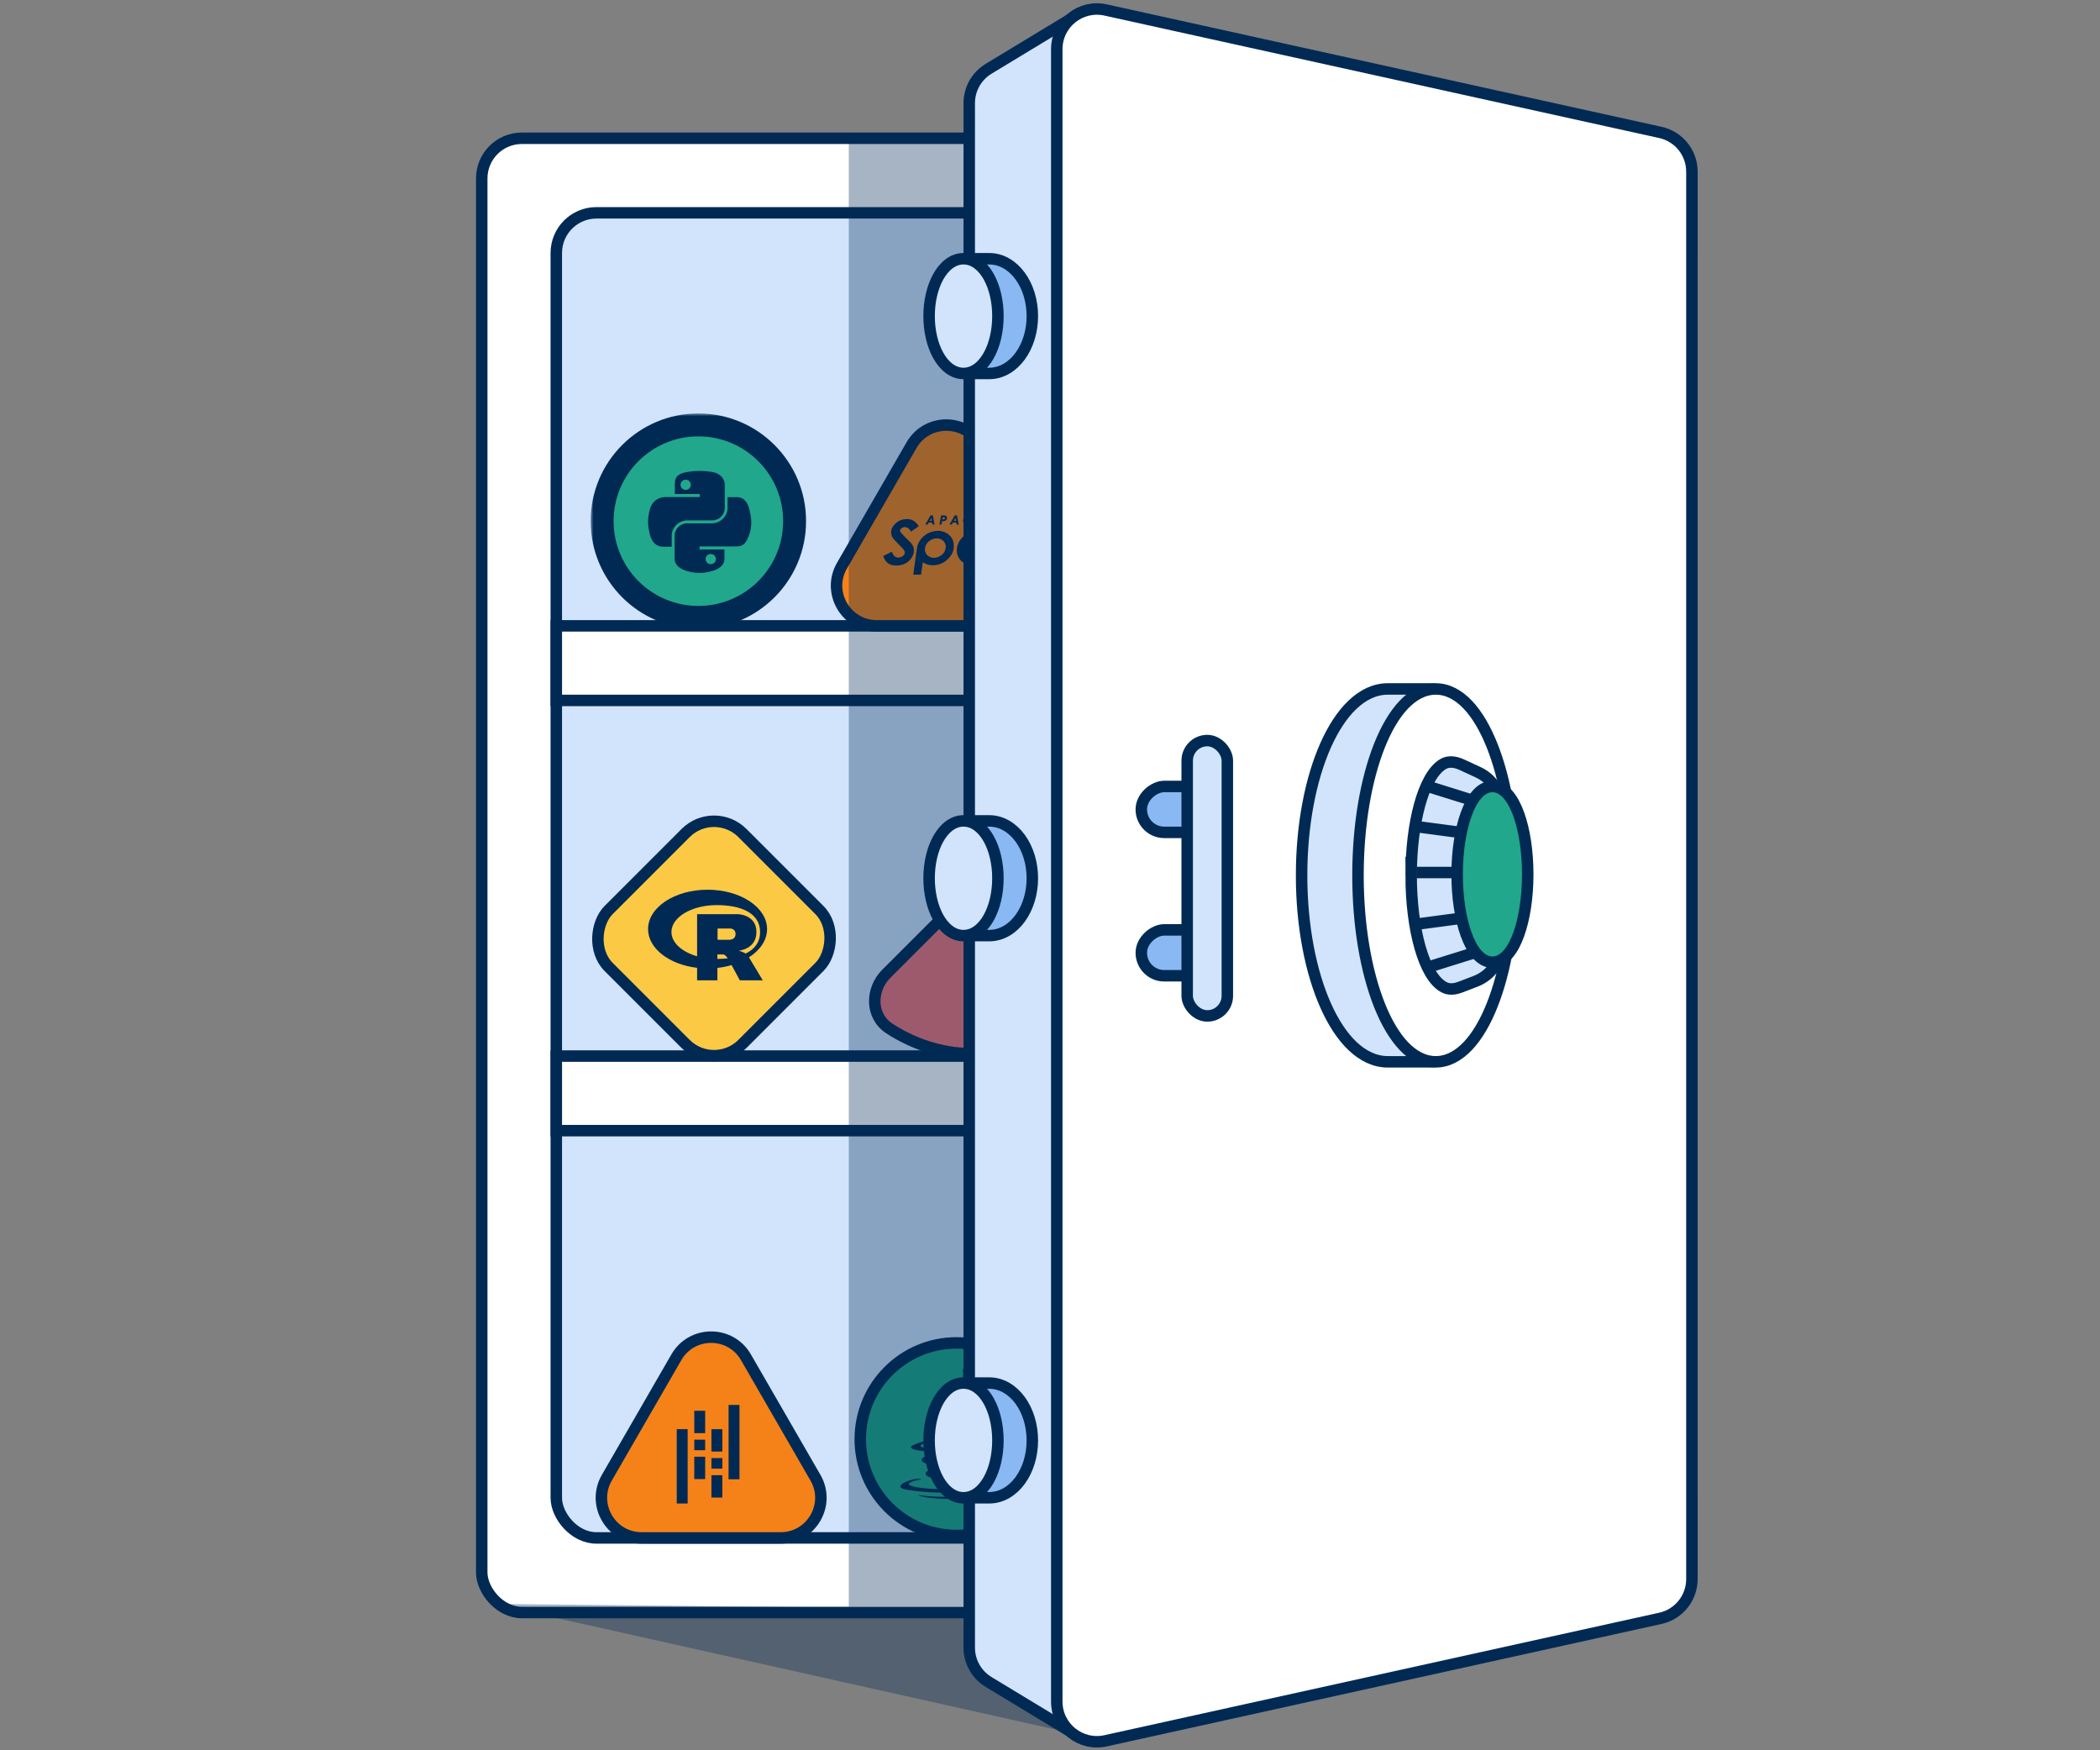 <?xml version="1.0" encoding="UTF-8" standalone="no"?>
<svg
   width="300"
   height="250"
   viewBox="0 0 300 250"
   fill="none"
   version="1.1"
   id="svg377"
   sodipodi:docname="usecase-3.svg"
   inkscape:version="1.1 (c4e8f9e, 2021-05-24)"
   xmlns:inkscape="http://www.inkscape.org/namespaces/inkscape"
   xmlns:sodipodi="http://sodipodi.sourceforge.net/DTD/sodipodi-0.dtd"
   xmlns="http://www.w3.org/2000/svg"
   xmlns:svg="http://www.w3.org/2000/svg">
  <rect x="0" y="0" width="300" height="250" fill="#808080" stroke="none"/>
  <defs
     id="defs381" />
  <sodipodi:namedview
     id="namedview379"
     pagecolor="#ffffff"
     bordercolor="#666666"
     borderopacity="1.0"
     inkscape:pageshadow="2"
     inkscape:pageopacity="0.0"
     inkscape:pagecheckerboard="0"
     showgrid="false"
     inkscape:zoom="2.4688525"
     inkscape:cx="-14.784197"
     inkscape:cy="157.15803"
     inkscape:window-width="2560"
     inkscape:window-height="1096"
     inkscape:window-x="0"
     inkscape:window-y="25"
     inkscape:window-maximized="0"
     inkscape:current-layer="svg377" />
  <rect
     x="68.819"
     y="19.749"
     width="172.882"
     height="210.572"
     rx="5.735"
     fill="#ffffff"
     stroke="#002a54"
     stroke-width="1.639"
     id="rect272" />
  <rect
     x="79.471"
     y="30.4"
     width="162.23"
     height="189.269"
     rx="5.735"
     fill="#d1e4fc"
     stroke="#002a54"
     stroke-width="1.639"
     id="rect274" />
  <rect
     x="79.471"
     y="89.393"
     width="162.23"
     height="10.651"
     fill="#ffffff"
     stroke="#002a54"
     stroke-width="1.639"
     id="rect276" />
  <rect
     x="79.471"
     y="150.844"
     width="162.23"
     height="10.651"
     fill="#ffffff"
     stroke="#002a54"
     stroke-width="1.639"
     id="rect278" />
  <rect
     x="153.394"
     y="9.14"
     width="27.038"
     height="27.038"
     rx="5.735"
     transform="rotate(45)"
     fill="#fcc944"
     stroke="#002a54"
     stroke-width="1.639"
     id="rect280" />
  <path
     fill-rule="evenodd"
     clip-rule="evenodd"
     d="m 99.585,138.238 c -3.981,-0.467 -7.004,-2.767 -7.004,-5.534 0,-3.104 3.806,-5.622 8.5,-5.622 4.695,0 8.5,2.517 8.5,5.622 0,1.584 -0.991,3.015 -2.586,4.037 l 1.973,3.285 -3.277,0.002 -1.176,-2.18 c -0.639,0.188 -1.32,0.324 -2.031,0.401 l 2.4e-4,1.777 -2.9,8.2e-4 z m 2.899,-1.272 c 0.515,-0.003 1.01,-0.032 1.48,-0.085 -0.1,-0.147 -0.22,-0.308 -0.313,-0.382 -0.161,-0.129 -0.23,-0.175 -0.389,-0.175 h -0.779 z m 4.042,-0.767 c -0.07,-0.047 -0.137,-0.083 -0.187,-0.107 -0.299,-0.15 -0.813,-0.303 -0.813,-0.303 0,0 2.534,-0.185 2.534,-2.677 0,-2.492 -2.652,-2.539 -2.652,-2.539 h -5.823 v 6.016 c -2.168,-0.62 -3.664,-1.939 -3.664,-3.465 0,-2.123 2.893,-3.844 6.461,-3.844 3.568,0 6.201,1.177 6.201,3.844 0,1.448 -0.776,2.456 -2.057,3.076 z m -2.261,-3.576 -1.756,-8.1e-4 -9e-4,1.607 h 1.756 c 0,0 0.813,-0.002 0.813,-0.818 0,-0.832 -0.813,-0.788 -0.813,-0.788 z"
     fill="#002a54"
     id="path282"
     style="stroke-width:0.819" />
  <path
     d="m 140.153,63.584 c -2.208,-3.824 -7.726,-3.824 -9.934,0 l -9.934,17.206 c -2.208,3.824 0.552,8.603 4.967,8.603 h 19.868 c 4.415,0 7.175,-4.779 4.967,-8.603 z"
     fill="#f58219"
     stroke="#002a54"
     stroke-width="1.639"
     id="path284" />
  <path
     fill-rule="evenodd"
     clip-rule="evenodd"
     d="m 150.908,75.552 c -0.009,-0.017 -0.016,-0.031 -0.021,-0.043 -0.01,-0.021 -0.017,-0.036 -0.025,-0.05 l -0.177,-0.314 c -0.279,-0.498 -0.56,-0.997 -0.842,-1.494 -0.035,-0.06 -0.03,-0.096 0.017,-0.148 0.439,-0.48 0.875,-0.961 1.311,-1.442 l 0.3,-0.33 c 0.019,-0.021 0.036,-0.043 0.043,-0.08 l -0.152,0.037 h -8.2e-4 c -0.106,0.026 -0.211,0.052 -0.318,0.078 l -0.304,0.075 c -0.55,0.136 -1.099,0.273 -1.649,0.411 -0.061,0.015 -0.088,-0.001 -0.118,-0.048 -0.306,-0.479 -0.614,-0.957 -0.921,-1.435 l -8e-5,-8.2e-5 v -8.2e-5 l -8e-5,-8.2e-5 v -8.2e-5 l -8e-5,-8.2e-5 -9e-5,-8.2e-5 v -8.2e-5 l -1.6e-4,-1.63e-4 -1.6e-4,-2.46e-4 -8e-5,-1.64e-4 -9e-5,-1.64e-4 -0.191,-0.297 c -0.019,-0.03 -0.04,-0.059 -0.081,-0.084 l -0.028,0.146 -8e-5,1.64e-4 c -0.021,0.105 -0.041,0.211 -0.061,0.316 -0.099,0.521 -0.198,1.041 -0.296,1.562 l -0.001,0.007 -0.012,0.064 c -0.003,0.017 -0.007,0.034 -0.011,0.052 l -8e-5,1.64e-4 v 8.2e-5 c -0.009,0.041 -0.018,0.083 -0.021,0.125 -0.005,0.056 -0.036,0.077 -0.09,0.093 -0.697,0.205 -1.394,0.412 -2.09,0.618 l -0.21,0.062 c -0.034,0.01 -0.067,0.023 -0.103,0.054 l 1.891,0.704 c -0.008,0.006 -0.015,0.011 -0.022,0.017 -0.012,0.01 -0.022,0.018 -0.034,0.024 l -0.349,0.211 -3.3e-4,2.46e-4 -1.7e-4,8.2e-5 c -0.276,0.167 -0.551,0.334 -0.826,0.502 -0.047,0.029 -0.084,0.033 -0.137,0.01 -0.286,-0.12 -0.572,-0.239 -0.858,-0.358 l -1.6e-4,-8.2e-5 -8e-5,-8.2e-5 h -1.7e-4 l -1.6e-4,-8.2e-5 -8e-5,-8.2e-5 h -1.7e-4 l -8e-5,-8.2e-5 -1.6e-4,-8.2e-5 c -0.183,-0.076 -0.366,-0.152 -0.548,-0.228 -0.211,-0.088 -0.4,-0.205 -0.547,-0.374 -0.333,-0.382 -0.268,-0.817 0.177,-1.082 0.145,-0.087 0.31,-0.152 0.475,-0.202 0.688,-0.21 1.378,-0.413 2.067,-0.615 l 0.192,-0.057 c 0.063,-0.019 0.092,-0.045 0.104,-0.109 0.1,-0.545 0.205,-1.089 0.309,-1.633 0.01,-0.052 0.019,-0.104 0.028,-0.156 v -8.2e-5 -8.2e-5 -8.2e-5 l 9e-5,-8.2e-5 v -8.1e-5 -8.2e-5 0 -8.2e-5 c 0.042,-0.24 0.085,-0.48 0.209,-0.699 0.058,-0.102 0.128,-0.203 0.21,-0.289 0.299,-0.311 0.717,-0.323 1.033,-0.027 0.107,0.1 0.199,0.218 0.278,0.339 0.349,0.532 0.692,1.068 1.033,1.605 0.04,0.063 0.077,0.076 0.151,0.057 0.752,-0.189 1.505,-0.375 2.259,-0.561 v -8.2e-5 l 0.265,-0.065 c 0.174,-0.043 0.349,-0.059 0.528,-0.028 0.388,0.068 0.557,0.345 0.426,0.695 -0.06,0.16 -0.163,0.295 -0.279,0.422 l -0.425,0.469 c -0.446,0.491 -0.891,0.981 -1.338,1.471 -0.048,0.053 -0.049,0.091 -0.016,0.15 0.247,0.436 0.492,0.873 0.738,1.309 v 6.56e-4 l 0.003,0.004 c 0.103,0.183 0.206,0.366 0.309,0.549 0.084,0.149 0.147,0.303 0.15,0.474 0.004,0.388 -0.3,0.706 -0.712,0.763 -0.23,0.032 -0.445,-0.015 -0.661,-0.077 -0.528,-0.153 -1.055,-0.303 -1.584,-0.451 -0.049,-0.014 -0.068,-0.032 -0.076,-0.081 -0.043,-0.249 -0.09,-0.498 -0.136,-0.747 -0.018,-0.099 -0.037,-0.197 -0.055,-0.296 -0.001,-0.006 -3.3e-4,-0.012 7.3e-4,-0.021 l 0.001,-0.012 6.6e-4,-0.008 z m -1.028,5.071 -0.349,-7.37e-4 c -0.359,-8.19e-4 -0.718,-0.002 -1.077,-3.28e-4 -0.063,1.64e-4 -0.098,-0.017 -0.133,-0.067 -0.476,-0.679 -0.954,-1.357 -1.432,-2.035 l -0.261,-0.37 c -0.012,-0.017 -0.024,-0.033 -0.04,-0.054 l -2.5e-4,-3.28e-4 -8e-5,-1.63e-4 -0.029,-0.039 -0.36,2.561 h -1.245 c 0.005,-0.037 0.009,-0.074 0.014,-0.111 v -8.2e-5 -1.64e-4 c 0.009,-0.075 0.018,-0.148 0.029,-0.221 0.122,-0.869 0.244,-1.738 0.366,-2.607 l 0.05,-0.353 c 0.1,-0.713 0.2,-1.426 0.301,-2.138 0.004,-0.025 0.021,-0.056 0.043,-0.069 0.404,-0.247 0.81,-0.491 1.215,-0.736 l 3.2e-4,-2.46e-4 0.073,-0.044 c 0.004,-0.002 0.009,-0.003 0.017,-0.005 v 0 0 c 0.005,-0.001 0.012,-0.003 0.02,-0.005 l -0.388,2.771 0.015,0.01 2.038,-2.115 0.019,0.105 c 0.012,0.065 0.023,0.126 0.035,0.187 0.013,0.072 0.026,0.143 0.039,0.215 0.035,0.192 0.07,0.385 0.107,0.577 0.011,0.053 -0.005,0.086 -0.042,0.123 -0.35,0.343 -0.699,0.687 -1.048,1.031 l -0.257,0.253 c -0.013,0.012 -0.025,0.025 -0.038,0.039 l -1.6e-4,1.64e-4 -8e-5,8.1e-5 -0.021,0.021 c 0.004,0.007 0.009,0.013 0.013,0.02 0.009,0.014 0.017,0.027 0.027,0.04 0.75,0.986 1.5,1.972 2.251,2.957 0.009,0.012 0.021,0.023 0.033,0.033 v 0 0 l 0.006,0.005 c 0.004,0.003 0.007,0.006 0.011,0.01 z m -14.773,-2.65 v 0 c 0.005,0.032 0.011,0.062 0.016,0.088 -0.039,0.636 -0.332,1.087 -0.873,1.391 -0.408,0.229 -0.847,0.294 -1.304,0.139 -0.566,-0.192 -0.871,-0.702 -0.814,-1.232 0.077,-0.716 0.613,-1.268 1.363,-1.431 0.683,-0.149 1.343,0.181 1.552,0.784 0.031,0.089 0.046,0.182 0.06,0.261 z m -3.309,2.563 0.034,-0.236 0.015,0.009 0.018,0.01 v 0 8.2e-5 c 0.016,0.009 0.029,0.017 0.042,0.025 0.541,0.354 1.144,0.454 1.786,0.364 0.623,-0.088 1.163,-0.347 1.614,-0.756 0.687,-0.622 1.043,-1.374 0.936,-2.28 -0.076,-0.641 -0.41,-1.15 -0.991,-1.501 -0.583,-0.352 -1.222,-0.414 -1.891,-0.279 -1.152,0.233 -2.134,1.167 -2.333,2.25 -0.079,0.429 -0.136,0.862 -0.194,1.295 -0.025,0.184 -0.049,0.368 -0.075,0.552 -0.067,0.473 -0.133,0.946 -0.2,1.419 l -0.028,0.197 c -0.015,0.106 -0.029,0.212 -0.043,0.318 v 8.2e-5 l -9e-5,3.28e-4 -0.019,0.143 c 0.007,0.002 0.013,0.003 0.017,0.005 0.007,0.003 0.012,0.004 0.017,0.004 h 0.337 c 0.23,0 0.459,0 0.689,8.2e-4 0.043,8.19e-4 0.056,-0.016 0.061,-0.054 0.044,-0.325 0.089,-0.65 0.135,-0.975 0.024,-0.169 0.048,-0.338 0.073,-0.511 z m -0.524,-5.387 -1.125,0.784 c -0.019,-0.028 -0.037,-0.056 -0.055,-0.083 v 0 c -0.039,-0.06 -0.078,-0.119 -0.121,-0.175 -0.161,-0.211 -0.361,-0.368 -0.652,-0.387 -0.242,-0.016 -0.449,0.059 -0.614,0.226 -0.147,0.149 -0.167,0.362 -0.029,0.531 0.152,0.186 0.317,0.362 0.487,0.534 0.131,0.133 0.265,0.264 0.399,0.395 v 0 c 0.153,0.149 0.306,0.298 0.454,0.451 0.254,0.261 0.456,0.553 0.519,0.91 0.074,0.424 -0.016,0.827 -0.23,1.2 -0.396,0.689 -1.02,1.089 -1.844,1.214 -0.364,0.055 -0.727,0.044 -1.081,-0.054 -0.471,-0.13 -0.799,-0.419 -1.01,-0.827 -0.051,-0.099 -0.094,-0.201 -0.137,-0.306 -0.02,-0.048 -0.04,-0.097 -0.062,-0.146 l 1.22,-0.611 c 0.005,0.011 0.009,0.021 0.013,0.03 v 0 c 0.008,0.019 0.015,0.036 0.024,0.053 0.021,0.039 0.041,0.079 0.06,0.119 l 8e-5,8.2e-5 v 0 c 0.046,0.092 0.091,0.185 0.151,0.268 0.255,0.355 0.666,0.462 1.083,0.287 0.107,-0.045 0.21,-0.108 0.298,-0.181 0.269,-0.223 0.319,-0.535 0.12,-0.816 -0.106,-0.149 -0.236,-0.284 -0.365,-0.418 v -8.2e-5 l -0.032,-0.033 c -0.13,-0.135 -0.261,-0.268 -0.393,-0.401 v -8.2e-5 h -9e-5 v 0 0 c -0.206,-0.208 -0.412,-0.417 -0.611,-0.632 -0.224,-0.243 -0.376,-0.526 -0.424,-0.851 -0.053,-0.355 0.023,-0.69 0.22,-0.989 0.49,-0.743 1.203,-1.129 2.146,-1.097 0.537,0.018 0.965,0.254 1.298,0.645 0.067,0.079 0.132,0.161 0.198,0.245 v 0 c 0.03,0.038 0.061,0.077 0.093,0.117 z m 9.076,4.211 0.031,-0.223 c -0.193,0.189 -0.396,0.328 -0.634,0.416 -0.47,0.174 -0.931,0.173 -1.362,-0.095 -0.442,-0.276 -0.632,-0.774 -0.512,-1.294 0.182,-0.788 0.996,-1.344 1.85,-1.259 0.413,0.041 0.727,0.229 0.914,0.584 0.176,0.334 0.204,0.692 0.16,1.052 -0.049,0.4 -0.106,0.799 -0.163,1.198 l -1.7e-4,6.56e-4 c -0.026,0.178 -0.051,0.356 -0.076,0.535 -0.011,0.076 -0.02,0.153 -0.03,0.23 v 1.64e-4 l -0.014,0.11 h 1.11 l 0.003,-0.018 9e-5,-8.1e-5 c 0.003,-0.014 0.005,-0.027 0.007,-0.04 0.02,-0.142 0.04,-0.283 0.06,-0.425 0.051,-0.359 0.102,-0.717 0.15,-1.077 0.011,-0.079 0.022,-0.158 0.033,-0.237 v 0 c 0.039,-0.275 0.078,-0.549 0.091,-0.825 0.026,-0.538 -0.15,-1.025 -0.53,-1.433 -0.558,-0.599 -1.28,-0.807 -2.103,-0.712 -1.409,0.162 -2.587,1.324 -2.647,2.655 -0.026,0.575 0.146,1.092 0.556,1.527 0.762,0.81 1.984,0.867 2.912,0.464 0.02,-0.009 0.038,-0.038 0.041,-0.059 0.051,-0.353 0.1,-0.707 0.151,-1.073 l 2.4e-4,-0.002 z m 4.706,-3.41 -0.152,1.078 -0.21,-2.45e-4 c -0.163,-2.46e-4 -0.324,-5.74e-4 -0.485,6.55e-4 -0.186,0.001 -0.357,0.114 -0.413,0.277 -0.02,0.058 -0.028,0.119 -0.037,0.18 l -0.003,0.019 c -0.117,0.828 -0.233,1.655 -0.349,2.483 -0.02,0.143 -0.04,0.286 -0.06,0.43 l -0.027,0.199 h -1.156 l 0.02,-0.147 c 0.015,-0.108 0.029,-0.214 0.044,-0.32 0.075,-0.536 0.15,-1.073 0.226,-1.609 0.018,-0.127 0.035,-0.254 0.053,-0.381 l 8e-5,-2.46e-4 v -2.46e-4 l 8e-5,-1.64e-4 v -2.46e-4 -2.46e-4 l 8e-5,-1.63e-4 v -2.46e-4 -1.64e-4 c 0.046,-0.337 0.092,-0.673 0.149,-1.008 0.104,-0.62 0.762,-1.17 1.43,-1.197 0.219,-0.009 0.438,-0.007 0.66,-0.004 0.102,0.001 0.204,0.002 0.308,0.002 z m 5.338,4.193 v 0.474 h -0.097 v -0.474 h -0.183 v -0.073 h 0.462 v 0.073 z m 0.848,0.474 v -0.457 h -0.002 l -0.192,0.457 h -0.061 l -0.191,-0.457 h -0.003 v 0.457 h -0.096 v -0.547 h 0.148 l 0.175,0.416 0.172,-0.416 h 0.147 v 0.547 z M 132.677,74.643 h 0.477 l 0.045,0.278 h 0.313 l -0.254,-1.303 h -0.325 l -0.745,1.303 h 0.338 z M 133.109,74.381 h -0.287 l 0.219,-0.406 z m 1.339,-0.762 h 0.446 c 0.233,0 0.397,0.13 0.397,0.354 0,0.282 -0.213,0.471 -0.516,0.471 h -0.192 l -0.09,0.477 h -0.29 z m 0.411,0.263 h -0.17 l -0.057,0.301 h 0.17 c 0.102,0 0.184,-0.063 0.184,-0.182 0,-0.079 -0.051,-0.119 -0.127,-0.119 z m 1.273,0.762 h 0.477 l 0.045,0.278 h 0.313 l -0.254,-1.303 h -0.325 l -0.745,1.303 h 0.337 z M 136.564,74.381 h -0.287 l 0.219,-0.406 z m 1.614,0.561 c 0.108,0 0.217,-0.025 0.315,-0.067 l 0.039,-0.31 c -0.08,0.061 -0.198,0.105 -0.321,0.105 -0.201,0 -0.327,-0.148 -0.327,-0.337 0,-0.249 0.225,-0.464 0.479,-0.464 0.123,0 0.221,0.044 0.282,0.107 l 0.041,-0.312 c -0.082,-0.042 -0.182,-0.067 -0.292,-0.067 -0.442,0 -0.814,0.349 -0.814,0.762 0,0.324 0.231,0.582 0.599,0.582 z m 2.09,-0.546 h -0.605 l -0.098,0.525 h -0.29 l 0.245,-1.303 h 0.291 l -0.098,0.515 h 0.605 l 0.098,-0.515 h 0.29 l -0.245,1.303 h -0.29 z m 1.311,-0.778 -0.245,1.303 h 0.771 l 0.049,-0.262 h -0.481 l 0.049,-0.263 h 0.442 l 0.049,-0.262 h -0.442 l 0.049,-0.253 h 0.481 l 0.049,-0.262 z"
     fill="#002a54"
     id="path286"
     style="stroke-width:0.819" />
  <path
     d="m 106.56,193.86 c -2.208,-3.824 -7.727,-3.824 -9.934,0 l -9.934,17.206 c -2.208,3.824 0.552,8.603 4.967,8.603 h 19.868 c 4.415,0 7.175,-4.779 4.967,-8.603 z"
     fill="#f58219"
     stroke="#002a54"
     stroke-width="1.639"
     id="path288" />
  <path
     d="m 100.738,201.506 h -1.558 v 3.195 h 1.558 z"
     fill="#002a54"
     id="path290"
     style="stroke-width:0.819" />
  <path
     d="m 100.738,208.069 h -1.558 v 3.195 h 1.558 z"
     fill="#002a54"
     id="path292"
     style="stroke-width:0.819" />
  <path
     d="m 100.738,205.633 h -1.558 v 1.508 h 1.558 z"
     fill="#002a54"
     id="path294"
     style="stroke-width:0.819" />
  <path
     d="m 98.235,204.132 h -1.558 v 10.62 h 1.558 z"
     fill="#002a54"
     id="path296"
     style="stroke-width:0.819" />
  <path
     d="m 103.189,210.705 h -1.558 v 3.195 h 1.558 z"
     fill="#002a54"
     id="path298"
     style="stroke-width:0.819" />
  <path
     d="m 103.189,204.137 h -1.558 v 3.195 h 1.558 z"
     fill="#002a54"
     id="path300"
     style="stroke-width:0.819" />
  <path
     d="m 103.189,208.264 h -1.558 v 1.508 h 1.558 z"
     fill="#002a54"
     id="path302"
     style="stroke-width:0.819" />
  <path
     d="m 105.64,200.673 h -1.558 v 10.62 h 1.558 z"
     fill="#002a54"
     id="path304"
     style="stroke-width:0.819" />
  <mask
     id="path-18-outside-1"
     maskUnits="userSpaceOnUse"
     x="20"
     y="72"
     width="38"
     height="38"
     fill="#000000">
    <rect
       fill="#ffffff"
       x="20"
       y="72"
       width="38"
       height="38"
       id="rect306" />
    <path
       d="m 55.574,90.787 c 0,9.271 -7.516,16.787 -16.787,16.787 C 29.516,107.574 22,100.058 22,90.787 22,81.516 29.516,74 38.787,74 c 9.271,0 16.787,7.516 16.787,16.787 z"
       id="path308" />
  </mask>
  <path
     d="m 113.534,74.47 c 0,7.596 -6.158,13.755 -13.754,13.755 -7.596,0 -13.754,-6.158 -13.754,-13.755 0,-7.596 6.158,-13.754 13.754,-13.754 7.596,0 13.754,6.158 13.754,13.754 z"
     fill="#21a78b"
     id="path311"
     style="stroke-width:0.819" />
  <path
     d="m 53.574,90.787 c 0,8.167 -6.62,14.787 -14.787,14.787 v 4 c 10.376,0 18.787,-8.411 18.787,-18.787 z M 38.787,105.574 C 30.62,105.574 24,98.953 24,90.787 h -4 c 0,10.376 8.411,18.787 18.787,18.787 z M 24,90.787 C 24,82.62 30.62,76 38.787,76 V 72 C 28.411,72 20,80.411 20,90.787 Z M 38.787,76 c 8.167,0 14.787,6.62 14.787,14.787 h 4 C 57.574,80.411 49.163,72 38.787,72 Z"
     fill="#002a54"
     mask="url(#path-18-outside-1)"
     id="path313"
     transform="matrix(0.819,0,0,0.819,68,0.084)" />
  <path
     fill-rule="evenodd"
     clip-rule="evenodd"
     d="m 98.186,67.413 c 0.513,-0.089 1.096,-0.14 1.706,-0.142 0.61,-0.003 1.246,0.043 1.86,0.142 0.969,0.158 1.785,0.869 1.785,1.815 v 3.324 c 0,0.975 -0.792,1.774 -1.785,1.774 H 98.186 c -1.21,0 -2.23,1.016 -2.23,2.169 v 1.595 H 94.729 c -1.037,0 -1.643,-0.736 -1.897,-1.77 -0.342,-1.388 -0.328,-2.218 0,-3.548 0.284,-1.16 1.192,-1.77 2.23,-1.77 h 1.34 3.57 v -0.443 H 96.401 v -1.33 c 0,-1.007 0.274,-1.554 1.785,-1.815 z m 3.526,7.337 c 1.186,0 2.225,-1.004 2.225,-2.196 v -1.538 h 1.337 c 1.037,0 1.525,0.754 1.781,1.756 0.356,1.392 0.372,2.436 0,3.521 -0.36,1.054 -0.746,1.756 -1.781,1.756 h -1.781 -3.558 v 0.44 h 3.558 v 1.32 c 0,1 -0.884,1.508 -1.781,1.76 -1.349,0.381 -2.431,0.322 -3.558,0 -0.942,-0.269 -1.781,-0.821 -1.781,-1.76 v -3.299 c 0,-0.949 0.807,-1.76 1.781,-1.76 z m -3.759,-6.231 c 0.406,0 0.737,0.328 0.737,0.73 0,0.401 -0.332,0.726 -0.737,0.726 -0.407,0 -0.737,-0.325 -0.737,-0.726 0,-0.403 0.33,-0.73 0.737,-0.73 z m 4.319,11.336 c 0,-0.401 -0.33,-0.726 -0.737,-0.726 -0.406,0 -0.737,0.324 -0.737,0.726 0,0.403 0.332,0.73 0.737,0.73 0.407,0 0.737,-0.328 0.737,-0.73 z"
     fill="#002a54"
     id="path315"
     style="stroke-width:0.819" />
  <path
     d="m 150.405,205.566 c 0,7.596 -6.158,13.754 -13.755,13.754 -7.596,0 -13.754,-6.158 -13.754,-13.754 0,-7.596 6.158,-13.754 13.754,-13.754 7.596,0 13.755,6.158 13.755,13.754 z"
     fill="#21a78b"
     id="path317"
     style="stroke-width:0.819" />
  <path
     d="m 149.585,205.566 c 0,7.144 -5.791,12.935 -12.935,12.935 v 1.639 c 8.049,0 14.574,-6.525 14.574,-14.574 z m -12.935,12.935 c -7.144,0 -12.935,-5.791 -12.935,-12.935 h -1.639 c 0,8.048 6.525,14.574 14.574,14.574 z m -12.935,-12.935 c 0,-7.144 5.791,-12.935 12.935,-12.935 v -1.639 c -8.049,0 -14.574,6.524 -14.574,14.574 z m 12.935,-12.935 c 7.144,0 12.935,5.791 12.935,12.935 h 1.639 c 0,-8.049 -6.525,-14.574 -14.574,-14.574 z"
     fill="#002a54"
     id="path319"
     style="stroke-width:0.819" />
  <path
     fill-rule="evenodd"
     clip-rule="evenodd"
     d="m 135.627,200.361 c 3.816,-2.959 1.861,-4.92 1.861,-4.92 0.526,2.06 -0.884,3.159 -2.265,4.235 -0.69,0.538 -1.373,1.07 -1.803,1.713 -0.883,1.308 0.41,2.71 2.208,4.298 -0.157,-0.353 -0.401,-0.697 -0.647,-1.045 -0.84,-1.186 -1.718,-2.427 0.647,-4.281 z m 0.605,5.98 c 0,0 1.167,-0.934 0.252,-1.962 -3.091,-3.519 3.375,-5.108 3.375,-5.108 -3.915,2.229 -3.402,2.955 -2.497,4.236 0.043,0.061 0.087,0.123 0.131,0.187 1.073,1.464 -1.261,2.647 -1.261,2.647 z m -2.593,4.08 c -1.231,-0.125 -0.505,-0.56 -0.505,-0.56 h -6.6e-4 c -2.902,0.81 1.767,2.461 5.457,0.904 -0.363,-0.133 -0.711,-0.299 -1.041,-0.498 -1.64,0.311 -2.429,0.342 -3.911,0.155 z m -0.978,-2.583 c 9e-4,-8.2e-4 0.001,-0.002 0.001,-0.002 v 8.2e-4 m 0.442,0.716 c -1.2,-0.122 -0.479,-0.688 -0.443,-0.715 -3.183,1.059 1.8,2.242 6.247,0.933 -0.286,-0.094 -0.545,-0.255 -0.757,-0.466 -2.177,0.435 -3.439,0.404 -5.047,0.248 z m 8.269,2.837 c -0.003,-0.002 -0.005,-0.004 -0.005,-0.004 h -0.005 c 0.003,0.002 0.007,0.002 0.01,0.004 z m 0,0 c 0.052,0.047 0.464,0.452 -0.604,0.774 -2.113,0.624 -8.863,0.81 -10.756,0 -0.662,-0.279 0.599,-0.685 1.004,-0.747 0.41,-0.093 0.632,-0.093 0.632,-0.093 -0.726,-0.498 -4.826,1.028 -2.081,1.463 7.526,1.213 13.731,-0.524 11.806,-1.397 z m -7.901,-5.672 c 0.002,-8.2e-4 0.004,-8.2e-4 0.004,-8.2e-4 l 5.8e-4,8.2e-4 c 0,0 -0.002,0 -0.004,0 z m -1.226,1.089 c -2.165,-0.274 1.1,-1.059 1.226,-1.089 -0.085,-0.005 -1.406,-0.068 -2.992,0.685 -1.924,0.935 4.795,1.34 8.295,0.437 0.347,-0.219 0.852,-0.437 0.852,-0.437 0,0 -1.42,0.248 -2.839,0.374 -1.735,0.124 -3.596,0.156 -4.542,0.03 z m 8.138,-1.027 c 1.136,-0.217 2.776,1.526 -0.757,3.332 h -10e-4 c -0.032,0.062 -0.063,0.093 -0.063,0.093 4.732,-1.214 2.966,-4.329 0.726,-3.549 -0.221,0.062 -0.315,0.248 -0.315,0.248 0,0 0.127,-0.062 0.41,-0.125 z m 2.177,6.54 c -0.126,1.589 -5.33,1.931 -8.737,1.713 v -8.2e-4 c -2.24,-0.125 -2.681,-0.498 -2.681,-0.498 2.113,0.342 5.709,0.405 8.611,-0.125 2.555,-0.466 2.807,-1.09 2.807,-1.09 z"
     fill="#002a54"
     id="path321"
     style="stroke-width:0.819" />
  <path
     d="m 150.616,145.79 c 6.018,-6.018 6.145,-15.804 1.135,-23.534 -1.827,-2.819 -5.637,-2.666 -7.833,-0.47 l -17.306,17.305 c -2.196,2.197 -2.349,6.007 0.47,7.834 7.73,5.01 17.515,4.883 23.534,-1.135 z"
     fill="#f17479"
     stroke="#002a54"
     stroke-width="1.639"
     id="path323" />
  <path
     d="m 171.238,30.4 h 51.619"
     stroke="#d1e4fc"
     stroke-width="1.639"
     stroke-linecap="round"
     id="path325" />
  <path
     d="m 171.238,218.85 h 51.619"
     stroke="#d1e4fc"
     stroke-width="1.639"
     stroke-linecap="round"
     id="path327" />
  <path
     d="M 159.357,207.379 V 41.461"
     stroke="#d1e4fc"
     stroke-width="1.639"
     stroke-linecap="round"
     id="path329" />
  <path
     d="M 233.508,207.379 V 41.461"
     stroke="#d1e4fc"
     stroke-width="1.639"
     stroke-linecap="round"
     id="path331" />
  <path
     d="m 70.458,229.092 84.393,18.845 -6.555,-18.026 z"
     fill="#002a54"
     fill-opacity="0.35"
     style="mix-blend-mode:multiply;stroke-width:0.819"
     id="path333" />
  <rect
     x="121.257"
     y="19.749"
     width="31.135"
     height="209.752"
     fill="#002a54"
     fill-opacity="0.35"
     style="mix-blend-mode:multiply;stroke-width:0.819"
     id="rect335" />
  <path
     d="m 153.7,2.572 -0.339,-0.093 -0.302,0.182 -11.831,7.164 c -1.716,1.039 -2.765,2.9 -2.765,4.906 v 220.607 c 0,2.007 1.048,3.867 2.765,4.906 l 11.831,7.164 0.292,0.177 0.33,-0.083 77.575,-19.296 c 2.745,-0.683 4.582,-3.264 4.328,-6.081 L 217.715,23.989 c -0.215,-2.384 -1.888,-4.383 -4.196,-5.016 z"
     fill="#d1e4fc"
     stroke="#002a54"
     stroke-width="1.639"
     id="path337" />
  <path
     d="m 157.94,1.423 c -3.58,-0.79 -6.972,1.935 -6.972,5.601 V 243.046 c 0,3.666 3.392,6.391 6.972,5.601 l 79.263,-17.495 c 2.628,-0.58 4.499,-2.909 4.499,-5.6 V 24.517 c 0,-2.691 -1.871,-5.021 -4.499,-5.601 z"
     fill="#ffffff"
     stroke="#002a54"
     stroke-width="1.639"
     id="path339" />
  <rect
     x="-118.89"
     y="163.044"
     width="6.555"
     height="10.651"
     rx="3.277"
     transform="rotate(-90)"
     fill="#89b8f2"
     stroke="#002a54"
     stroke-width="1.639"
     id="rect341" />
  <rect
     x="-139.373"
     y="163.044"
     width="6.555"
     height="10.651"
     rx="3.277"
     transform="rotate(-90)"
     fill="#89b8f2"
     stroke="#002a54"
     stroke-width="1.639"
     id="rect343" />
  <rect
     x="169.599"
     y="105.78"
     width="5.735"
     height="39.329"
     rx="2.868"
     fill="#d1e4fc"
     stroke="#002a54"
     stroke-width="1.639"
     id="rect345" />
  <path
     d="m 141.314,133.638 c 1.804,0 3.364,-1.01 4.442,-2.498 1.079,-1.489 1.721,-3.505 1.721,-5.695 0,-2.19 -0.642,-4.207 -1.721,-5.695 -1.078,-1.488 -2.638,-2.498 -4.442,-2.498 h -2.031 c -3.168,0 -5.735,2.568 -5.735,5.735 v 4.916 c 0,3.168 2.568,5.735 5.735,5.735 z"
     fill="#89b8f2"
     stroke="#002a54"
     stroke-width="1.639"
     id="path347" />
  <path
     d="m 137.644,133.638 c 1.564,0 2.808,-1.132 3.613,-2.581 0.821,-1.478 1.303,-3.463 1.303,-5.613 0,-2.149 -0.482,-4.134 -1.303,-5.613 -0.805,-1.449 -2.049,-2.581 -3.613,-2.581 -1.564,0 -2.808,1.132 -3.613,2.581 -0.821,1.478 -1.303,3.463 -1.303,5.613 0,2.149 0.482,4.134 1.303,5.613 0.805,1.449 2.049,2.581 3.613,2.581 z"
     fill="#d1e4fc"
     stroke="#002a54"
     stroke-width="1.639"
     id="path349" />
  <path
     d="m 141.314,53.342 c 1.804,0 3.364,-1.01 4.442,-2.498 1.079,-1.489 1.721,-3.505 1.721,-5.695 0,-2.19 -0.642,-4.206 -1.721,-5.695 -1.078,-1.488 -2.638,-2.498 -4.442,-2.498 h -2.031 c -3.168,0 -5.735,2.568 -5.735,5.735 v 4.916 c 0,3.168 2.568,5.735 5.735,5.735 z"
     fill="#89b8f2"
     stroke="#002a54"
     stroke-width="1.639"
     id="path351" />
  <path
     d="m 137.644,53.342 c 1.564,0 2.808,-1.131 3.613,-2.581 0.821,-1.478 1.303,-3.463 1.303,-5.612 0,-2.149 -0.482,-4.135 -1.303,-5.612 -0.805,-1.45 -2.049,-2.581 -3.613,-2.581 -1.564,0 -2.808,1.131 -3.613,2.581 -0.821,1.478 -1.303,3.463 -1.303,5.612 0,2.149 0.482,4.135 1.303,5.612 0.805,1.45 2.049,2.581 3.613,2.581 z"
     fill="#d1e4fc"
     stroke="#002a54"
     stroke-width="1.639"
     id="path353" />
  <path
     d="m 141.314,213.934 c 1.804,0 3.364,-1.01 4.442,-2.498 1.079,-1.489 1.721,-3.505 1.721,-5.695 0,-2.19 -0.642,-4.207 -1.721,-5.695 -1.078,-1.488 -2.638,-2.498 -4.442,-2.498 h -2.031 c -3.168,0 -5.735,2.568 -5.735,5.735 v 4.916 c 0,3.168 2.568,5.735 5.735,5.735 z"
     fill="#89b8f2"
     stroke="#002a54"
     stroke-width="1.639"
     id="path355" />
  <path
     d="m 137.644,213.934 c 1.564,0 2.808,-1.132 3.613,-2.581 0.821,-1.478 1.303,-3.463 1.303,-5.613 0,-2.149 -0.482,-4.134 -1.303,-5.613 -0.805,-1.449 -2.049,-2.581 -3.613,-2.581 -1.564,0 -2.808,1.132 -3.613,2.581 -0.821,1.478 -1.303,3.463 -1.303,5.613 0,2.149 0.482,4.134 1.303,5.613 0.805,1.449 2.049,2.581 3.613,2.581 z"
     fill="#d1e4fc"
     stroke="#002a54"
     stroke-width="1.639"
     id="path357" />
  <path
     d="m 185.942,125.035 c 0,7.214 1.3,13.785 3.436,18.584 1.068,2.397 2.361,4.389 3.837,5.792 1.481,1.407 3.185,2.253 5.037,2.253 h 5.972 c 3.168,0 5.735,-2.568 5.735,-5.735 v -41.787 c 0,-3.168 -2.568,-5.735 -5.735,-5.735 h -5.972 c -1.853,0 -3.556,0.846 -5.037,2.253 -1.476,1.403 -2.769,3.395 -3.837,5.792 -2.136,4.798 -3.436,11.369 -3.436,18.584 z"
     fill="#d1e4fc"
     stroke="#002a54"
     stroke-width="1.639"
     id="path359" />
  <path
     d="m 205.113,151.663 c 1.72,0 3.275,-0.878 4.603,-2.285 1.327,-1.407 2.483,-3.398 3.437,-5.79 1.911,-4.789 3.074,-11.349 3.074,-18.553 0,-7.205 -1.163,-13.764 -3.074,-18.553 -0.954,-2.392 -2.111,-4.383 -3.437,-5.79 -1.328,-1.408 -2.883,-2.285 -4.603,-2.285 -1.721,0 -3.276,0.878 -4.604,2.285 -1.326,1.407 -2.483,3.398 -3.437,5.79 -1.91,4.789 -3.073,11.349 -3.073,18.553 0,7.205 1.163,13.764 3.073,18.553 0.955,2.392 2.111,4.383 3.437,5.79 1.328,1.408 2.883,2.285 4.604,2.285 z"
     fill="#ffffff"
     stroke="#002a54"
     stroke-width="1.639"
     id="path361" />
  <path
     d="m 201.593,125.035 c 0,3.888 0.469,7.469 1.262,10.259 0.396,1.394 0.878,2.613 1.439,3.581 0.551,0.954 1.222,1.739 2.031,2.153 0.889,0.456 1.836,0.145 2.396,-0.07 l 2.098,-0.806 c 2.215,-0.852 3.676,-2.98 3.676,-5.354 v -19.287 c 0,-2.237 -1.301,-4.27 -3.332,-5.208 l -2.264,-1.045 c -0.646,-0.298 -1.765,-0.712 -2.769,-0.107 -0.765,0.461 -1.405,1.259 -1.937,2.224 -0.539,0.976 -1.004,2.19 -1.385,3.572 -0.763,2.764 -1.214,6.279 -1.214,10.089 z"
     fill="#d1e4fc"
     stroke="#002a54"
     stroke-width="1.639"
     id="path363" />
  <path
     d="m 213.206,137.436 c 0.915,0 1.678,-0.517 2.268,-1.21 0.592,-0.696 1.089,-1.654 1.49,-2.768 0.804,-2.233 1.285,-5.264 1.285,-8.573 0,-3.309 -0.481,-6.339 -1.285,-8.573 -0.401,-1.113 -0.897,-2.072 -1.49,-2.768 -0.59,-0.692 -1.353,-1.21 -2.268,-1.21 -0.915,0 -1.678,0.518 -2.268,1.21 -0.592,0.696 -1.089,1.654 -1.49,2.768 -0.804,2.234 -1.286,5.264 -1.286,8.573 0,3.309 0.482,6.34 1.286,8.573 0.401,1.113 0.897,2.072 1.49,2.768 0.59,0.693 1.353,1.21 2.268,1.21 z"
     fill="#21a78b"
     stroke="#002a54"
     stroke-width="1.639"
     id="path365" />
  <path
     d="m 204.011,138.144 6.555,-2.048"
     stroke="#002a54"
     stroke-width="1.639"
     id="path367" />
  <path
     d="m 210.566,114.383 -6.555,-2.048"
     stroke="#002a54"
     stroke-width="1.639"
     id="path369" />
  <path
     d="m 208.518,118.89 -6.145,-0.819"
     stroke="#002a54"
     stroke-width="1.639"
     id="path371" />
  <path
     d="m 202.373,131.999 6.145,-0.819"
     stroke="#002a54"
     stroke-width="1.639"
     id="path373" />
  <path
     d="m 202.373,124.625 h 5.735"
     stroke="#002a54"
     stroke-width="1.639"
     id="path375" />
</svg>
